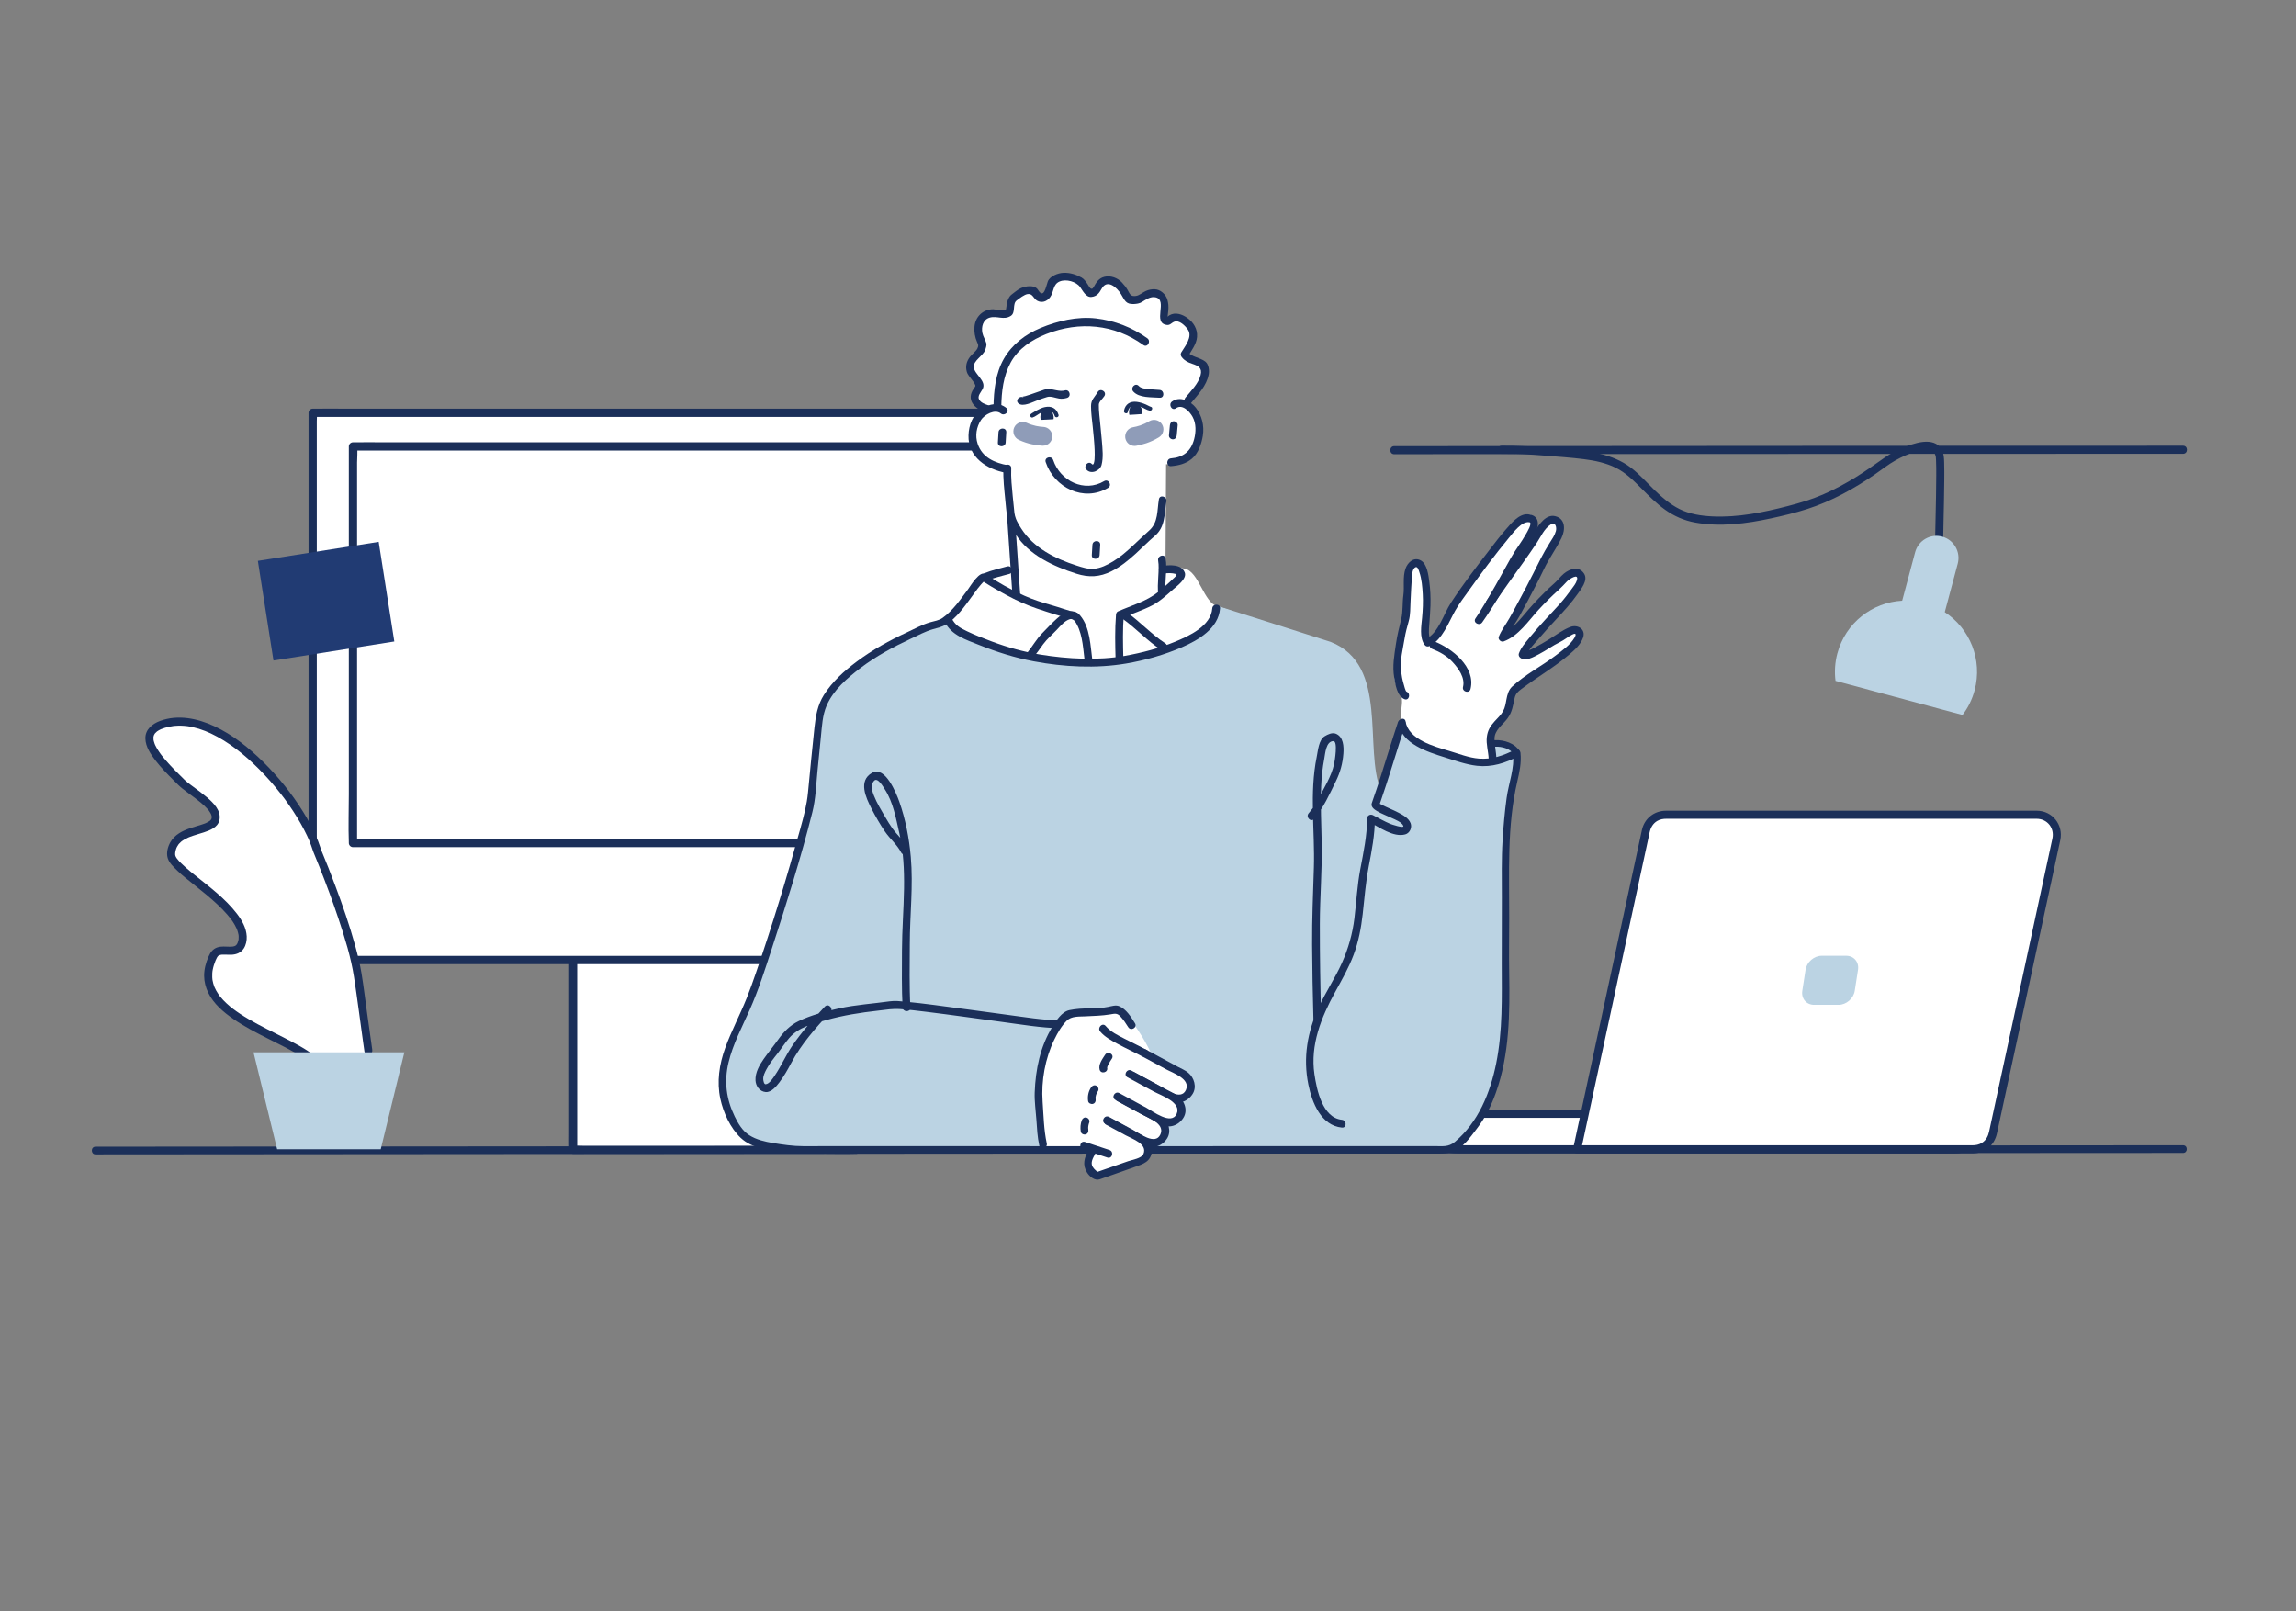 <svg width="580" height="407" viewBox="0 0 580 407" fill="none" xmlns="http://www.w3.org/2000/svg">
<rect x="0" y="0" width="580" height="407" fill="#808080" stroke="none"/>
<g clip-path="url(#clip0_4_418)">
<path d="M144.794 181.874H216.306V290.434H144.794V181.874Z" fill="white"/>
<path d="M144.793 182.893H213.414C214.327 182.893 215.27 182.96 216.181 182.893C216.222 182.89 216.264 182.893 216.305 182.893L215.288 181.874V286.027C215.288 287.43 215.229 288.847 215.288 290.249C215.291 290.311 215.288 290.373 215.288 290.434L216.305 289.415H147.685C146.771 289.415 145.829 289.348 144.917 289.415C144.877 289.418 144.835 289.415 144.793 289.415L145.81 290.434V186.281C145.81 184.874 145.835 183.465 145.81 182.059C145.809 181.997 145.81 181.936 145.81 181.874C145.81 180.562 143.777 180.56 143.777 181.874V286.027C143.777 287.434 143.752 288.843 143.777 290.249C143.778 290.311 143.777 290.372 143.777 290.434C143.777 290.985 144.242 291.453 144.793 291.453H207.52C210.403 291.453 213.3 291.539 216.181 291.453C216.223 291.452 216.264 291.453 216.305 291.453C216.855 291.453 217.322 290.986 217.322 290.434V186.281C217.322 184.874 217.347 183.465 217.322 182.059C217.321 181.997 217.322 181.936 217.322 181.874C217.322 181.323 216.856 180.855 216.305 180.855H153.578C150.696 180.855 147.799 180.769 144.917 180.855C144.876 180.856 144.835 180.855 144.793 180.855C143.485 180.855 143.483 182.893 144.793 182.893Z" fill="#1B2F59"/>
<path d="M291.451 242.495H78.982V104.272H291.451V242.495Z" fill="white"/>
<path d="M291.451 241.45H87.606C84.877 241.45 82.067 241.257 79.343 241.45C79.224 241.458 79.101 241.45 78.981 241.45L80.024 242.495V106.368C80.024 105.765 80.104 105.099 80.024 104.5C80.014 104.427 80.024 104.346 80.024 104.272L78.981 105.317H282.826C285.555 105.317 288.364 105.51 291.089 105.317C291.208 105.308 291.331 105.317 291.45 105.317L290.408 104.272V225.555C290.408 231.115 290.221 236.71 290.408 242.267C290.411 242.343 290.408 242.419 290.408 242.495C290.408 243.84 292.493 243.842 292.493 242.495V121.212C292.493 115.653 292.68 110.057 292.493 104.5C292.49 104.424 292.493 104.348 292.493 104.272C292.493 103.707 292.015 103.227 291.451 103.227H87.607C84.854 103.227 82.095 103.175 79.343 103.227C79.223 103.23 79.102 103.227 78.982 103.227C78.418 103.227 77.939 103.706 77.939 104.272V225.555C77.939 231.115 77.753 236.71 77.939 242.267C77.942 242.343 77.939 242.419 77.939 242.495C77.939 243.06 78.417 243.54 78.982 243.54H282.826C285.578 243.54 288.337 243.592 291.089 243.54C291.21 243.537 291.33 243.54 291.451 243.54C292.792 243.54 292.795 241.45 291.451 241.45Z" fill="#1B2F59"/>
<path d="M281.45 212.94H89.159V112.765H281.45V212.94Z" fill="white"/>
<path d="M281.45 211.895H96.964C94.491 211.895 91.955 211.733 89.486 211.895C89.378 211.902 89.267 211.895 89.159 211.895L90.201 212.94V116.861C90.201 115.6 90.378 114.192 90.201 112.94C90.193 112.884 90.201 112.821 90.201 112.765L89.159 113.81H273.645C276.118 113.81 278.654 113.972 281.123 113.81C281.231 113.803 281.342 113.81 281.45 113.81L280.408 112.765V200.607C280.408 204.649 280.254 208.725 280.408 212.765C280.41 212.823 280.408 212.882 280.408 212.94C280.408 214.285 282.493 214.287 282.493 212.94V125.098C282.493 121.056 282.647 116.98 282.493 112.94C282.491 112.882 282.493 112.823 282.493 112.765C282.493 112.2 282.015 111.72 281.451 111.72H96.965C94.474 111.72 91.977 111.672 89.487 111.72C89.378 111.722 89.269 111.72 89.159 111.72C88.596 111.72 88.117 112.199 88.117 112.765V200.607C88.117 204.649 87.963 208.725 88.117 212.765C88.119 212.823 88.117 212.882 88.117 212.94C88.117 213.505 88.595 213.985 89.159 213.985H273.645C276.136 213.985 278.632 214.033 281.123 213.985C281.232 213.983 281.341 213.985 281.45 213.985C282.792 213.985 282.794 211.895 281.45 211.895ZM551.468 289.286C482.678 289.32 413.888 289.362 345.098 289.408C276.704 289.454 208.31 289.505 139.916 289.558C101.322 289.588 62.728 289.618 24.134 289.648C22.89 289.649 22.888 291.588 24.134 291.587C92.892 291.533 161.649 291.479 230.406 291.429C298.81 291.378 367.213 291.33 435.616 291.289C474.233 291.265 512.85 291.244 551.468 291.225C552.713 291.224 552.715 289.285 551.468 289.286L551.468 289.286ZM551.468 112.587C525.473 112.588 499.477 112.596 473.482 112.609C447.637 112.622 421.791 112.64 395.946 112.659C381.361 112.67 366.777 112.681 352.193 112.693C350.884 112.694 350.882 114.732 352.193 114.731C378.176 114.711 404.159 114.69 430.141 114.673C455.99 114.656 481.84 114.641 507.688 114.633C522.282 114.628 536.875 114.626 551.468 114.625C552.776 114.625 552.778 112.587 551.468 112.587Z" fill="#1B2F59"/>
<path d="M65.141 141.671L95.663 136.866L99.606 162.032L69.084 166.837L65.141 141.671Z" fill="#213B73"/>
<path d="M319.308 291.168H357.552C359.315 291.168 361.088 291.223 362.85 291.168C362.875 291.167 362.9 291.168 362.924 291.168C364.233 291.168 364.235 289.13 362.924 289.13H324.68C322.917 289.13 321.144 289.075 319.382 289.13C319.358 289.13 319.333 289.13 319.308 289.13C318 289.13 317.998 291.168 319.308 291.168ZM379.318 114.626C382.958 114.578 386.593 114.795 390.22 115.086C393.517 115.351 396.832 115.573 400.114 115.984C402.843 116.325 405.621 116.906 408.105 118.126C410.69 119.395 412.647 121.373 414.657 123.39C416.544 125.284 418.438 127.182 420.617 128.745C422.872 130.362 425.431 131.482 428.163 131.979C434.533 133.138 441.114 132.286 447.385 130.935C450.457 130.274 453.544 129.529 456.538 128.569C459.587 127.592 462.541 126.311 465.378 124.829C468.195 123.359 470.901 121.685 473.525 119.894C475.278 118.697 476.935 117.346 478.79 116.308C480.426 115.393 482.019 114.66 483.803 114.131C484.722 113.858 485.522 113.679 486.365 113.651C486.563 113.644 486.761 113.645 486.959 113.657C487.054 113.663 487.149 113.67 487.244 113.681C487.012 113.654 487.31 113.694 487.339 113.701C487.511 113.739 487.682 113.784 487.851 113.837C487.89 113.849 488.138 113.967 487.924 113.863C488.012 113.906 488.096 113.955 488.182 114.002C488.242 114.035 488.3 114.076 488.356 114.116C488.163 113.978 488.378 114.137 488.406 114.167C488.465 114.227 488.525 114.286 488.582 114.348C488.765 114.55 488.483 114.181 488.631 114.415C488.679 114.491 488.724 114.568 488.769 114.645C488.78 114.664 488.901 114.937 488.822 114.743C488.902 114.942 488.949 115.148 488.999 115.356C489.025 115.462 489.013 115.691 488.996 115.301C489 115.379 489.014 115.458 489.022 115.536C489.042 115.755 489.055 115.974 489.066 116.194C489.131 117.509 489.126 118.829 489.122 120.147C489.111 123.813 489.024 127.48 488.944 131.146C488.91 132.7 488.873 134.254 488.848 135.807C488.834 136.639 488.783 137.488 488.84 138.32C488.891 139.065 489.584 139.903 490.398 139.355C491.479 138.627 490.462 136.86 489.372 137.595L489.37 137.596L489.883 137.457H489.88L490.393 137.596L490.391 137.595L490.756 137.961C490.809 138.038 490.871 138.555 490.872 138.298C490.873 138.163 490.864 138.027 490.862 137.891C490.858 137.45 490.863 137.009 490.869 136.568C490.888 135.116 490.922 133.665 490.953 132.214C491.034 128.533 491.122 124.85 491.15 121.168C491.161 119.721 491.168 118.273 491.123 116.827C491.09 115.726 491.057 114.612 490.524 113.617C488.595 110.019 483.207 112.018 480.436 113.223C478.977 113.857 477.528 114.592 476.215 115.496C473.785 117.167 471.426 118.916 468.913 120.467C466.21 122.136 463.408 123.651 460.493 124.916C457.611 126.168 454.618 127.055 451.581 127.84C445.4 129.44 439.004 130.742 432.587 130.439C429.726 130.304 426.822 129.863 424.238 128.566C421.914 127.399 419.939 125.715 418.079 123.918C416.068 121.974 414.202 119.816 411.97 118.12C409.677 116.378 406.969 115.279 404.178 114.634C401.239 113.955 398.221 113.736 395.224 113.476C391.669 113.168 388.114 112.839 384.549 112.678C382.806 112.597 381.062 112.567 379.317 112.587C378.01 112.604 378.007 114.643 379.318 114.626Z" fill="#1B2F59"/>
<path d="M491.275 154.62L494.547 142.378C495.343 139.4 493.58 136.338 490.609 135.54C487.638 134.742 484.584 136.51 483.788 139.488L480.515 151.73C472.969 152.136 466.206 157.325 464.143 165.039C463.537 167.299 463.379 169.656 463.676 171.978L495.759 180.595C497.174 178.733 498.212 176.612 498.815 174.351C500.877 166.638 497.608 158.754 491.275 154.621V154.62Z" fill="#BBD3E3"/>
<path d="M493.887 290.311H367.847C362.907 290.311 358.897 286.291 358.897 281.34H502.176V282.002C502.176 286.588 498.462 290.311 493.887 290.311Z" fill="white"/>
<path d="M493.887 289.292H369.887C369.28 289.292 368.673 289.293 368.065 289.292C365.739 289.288 363.571 288.426 361.981 286.695C360.649 285.245 359.914 283.307 359.914 281.341L358.898 282.36H496.36C498.208 282.36 500.086 282.459 501.932 282.36C502.013 282.356 502.095 282.36 502.176 282.36L501.159 281.341C501.159 283.299 500.774 285.141 499.474 286.675C498.068 288.333 496.054 289.266 493.887 289.292C492.58 289.308 492.576 291.346 493.887 291.33C496.559 291.298 499.163 290.165 500.911 288.116C502.574 286.167 503.192 283.863 503.192 281.341C503.192 280.79 502.727 280.322 502.176 280.322H364.713C362.857 280.322 360.997 280.287 359.141 280.322C359.06 280.323 358.979 280.322 358.897 280.322C358.347 280.322 357.88 280.788 357.88 281.341C357.88 285.828 361.007 289.9 365.351 291.014C366.392 291.281 367.444 291.33 368.507 291.33H488.154C489.986 291.33 491.823 291.367 493.655 291.33C493.732 291.329 493.81 291.33 493.887 291.33C495.196 291.33 495.198 289.292 493.887 289.292Z" fill="#1B2F59"/>
<path d="M398.393 290.311H498.552C500.884 290.311 502.9 288.681 503.393 286.396L519.496 211.816C520.164 208.723 517.812 205.801 514.655 205.801H420.636C419.504 205.801 418.407 206.189 417.526 206.902C416.645 207.614 416.034 208.607 415.795 209.716L398.393 290.311Z" fill="white"/>
<path d="M398.393 291.33H495.16C496.246 291.33 497.331 291.335 498.417 291.33C501.456 291.318 503.816 289.253 504.448 286.323L505.439 281.733L507.341 272.927L509.841 261.345L512.617 248.487L515.385 235.671L517.82 224.392L519.612 216.091C519.892 214.796 520.177 213.503 520.451 212.207C521.265 208.353 518.473 204.797 514.516 204.781C513.372 204.777 512.229 204.781 511.085 204.781H420.886C417.904 204.781 415.414 206.698 414.772 209.643C414.485 210.958 414.204 212.275 413.919 213.59L412.186 221.617L409.822 232.569L407.098 245.183L404.282 258.227L401.639 270.468L399.445 280.632L397.944 287.583L397.414 290.04C397.137 291.319 399.097 291.865 399.374 290.582L399.934 287.99L401.44 281.014L403.634 270.854L406.268 258.653L409.059 245.725L411.759 233.219L414.109 222.335L415.85 214.274L416.722 210.234C416.979 209.044 417.557 208.003 418.636 207.367C419.362 206.939 420.149 206.82 420.97 206.82H510.985C512.151 206.82 513.317 206.816 514.483 206.82C517.197 206.828 519.028 209.175 518.458 211.813L517.524 216.14L515.681 224.677L513.231 236.023L510.478 248.776L507.723 261.536L505.269 272.901L503.419 281.47L502.475 285.841C502.228 286.982 501.71 288.014 500.691 288.66C499.938 289.138 499.116 289.292 498.247 289.292H398.394C397.085 289.292 397.083 291.33 398.394 291.33H398.393Z" fill="#1B2F59"/>
<path d="M458.27 253.815H464.452C466.395 253.815 468.232 252.222 468.534 250.274L469.358 244.963C469.661 243.015 468.318 241.421 466.375 241.421H460.193C458.25 241.421 456.413 243.015 456.111 244.963L455.286 250.274C454.984 252.222 456.326 253.815 458.27 253.815Z" fill="#BBD3E3"/>
<path d="M80.972 273.818C86.365 262.94 44.804 259.61 53.895 241.434C55.389 238.447 59.829 242.023 61.074 238.271C63.301 231.558 49.342 223.059 45.51 219.19C43.659 217.322 42.689 216.594 43.55 214.07C45.404 208.632 55.065 210.443 54.473 206.052C54.06 202.992 47.799 199.623 45.76 197.564C41.152 192.909 31.899 184.508 42.976 182.491C57.577 179.832 76.536 202.602 80.102 214.842C80.102 214.842 88.898 235.608 90.496 247.14C92.094 258.673 93.053 265.401 93.053 265.401" fill="white"/>
<path d="M81.85 274.333C82.381 273.249 82.603 272.098 82.366 270.903C82.15 269.813 81.512 268.841 80.787 268.022C78.993 265.994 76.458 264.61 74.105 263.345C71.127 261.743 68.062 260.308 65.085 258.702C63.603 257.902 62.14 257.064 60.732 256.139C60.058 255.693 59.398 255.227 58.754 254.74C58.618 254.638 58.898 254.856 58.681 254.683C58.608 254.625 58.535 254.567 58.462 254.509C58.309 254.386 58.158 254.261 58.008 254.134C57.722 253.893 57.443 253.645 57.171 253.39C56.639 252.894 56.139 252.363 55.677 251.801C55.624 251.736 55.572 251.67 55.519 251.604C55.363 251.411 55.632 251.763 55.487 251.562C55.385 251.419 55.28 251.279 55.18 251.134C54.984 250.849 54.802 250.555 54.633 250.254C54.472 249.965 54.335 249.668 54.195 249.369C54.139 249.251 54.275 249.571 54.228 249.448C54.211 249.402 54.19 249.357 54.173 249.311C54.145 249.237 54.116 249.163 54.089 249.089C53.92 248.624 53.791 248.146 53.703 247.659C53.689 247.58 53.68 247.501 53.664 247.423C53.636 247.285 53.687 247.654 53.661 247.395C53.642 247.214 53.627 247.033 53.617 246.851C53.6 246.508 53.603 246.165 53.627 245.824C53.638 245.652 53.659 245.483 53.676 245.312C53.69 245.175 53.642 245.526 53.666 245.389C53.673 245.346 53.678 245.302 53.685 245.259C53.702 245.161 53.718 245.062 53.737 244.964C53.885 244.177 54.131 243.416 54.432 242.675C54.486 242.54 54.359 242.839 54.419 242.705C54.441 242.658 54.461 242.61 54.482 242.562C54.525 242.466 54.569 242.37 54.614 242.275C54.721 242.046 54.828 241.814 54.974 241.608C54.872 241.751 55.061 241.522 55.106 241.475C55.234 241.345 55.13 241.446 55.094 241.474C55.137 241.442 55.184 241.409 55.23 241.382C55.294 241.346 55.558 241.229 55.351 241.306C55.479 241.258 55.609 241.219 55.742 241.189C55.812 241.173 56.123 241.139 55.886 241.159C56.001 241.149 56.115 241.139 56.231 241.134C56.483 241.125 56.736 241.126 56.988 241.135C57.483 241.15 57.979 241.184 58.474 241.161C59.715 241.104 60.829 240.678 61.55 239.618C62.145 238.742 62.375 237.56 62.323 236.513C62.217 234.392 61.124 232.466 59.861 230.818C56.905 226.961 52.928 224.024 49.171 221.005C48.432 220.411 47.694 219.814 46.986 219.182C46.174 218.458 45.318 217.686 44.662 216.817C44.732 216.909 44.564 216.666 44.53 216.611C44.463 216.503 44.402 216.391 44.349 216.276C44.423 216.44 44.311 216.145 44.294 216.08C44.279 216.019 44.265 215.958 44.254 215.895C44.292 216.101 44.251 215.797 44.25 215.774C44.233 215.271 44.43 214.534 44.611 214.116C44.581 214.187 44.709 213.918 44.734 213.871C44.843 213.665 44.967 213.467 45.105 213.28C45.196 213.155 45.006 213.399 45.104 213.282C45.15 213.227 45.196 213.173 45.243 213.119C45.395 212.949 45.558 212.79 45.729 212.64C45.77 212.605 46.026 212.401 45.856 212.53C45.97 212.443 46.088 212.361 46.208 212.281C46.611 212.015 47.041 211.789 47.48 211.589C47.535 211.565 47.589 211.541 47.643 211.517C47.788 211.453 47.502 211.575 47.648 211.515C47.759 211.469 47.87 211.425 47.982 211.382C48.221 211.29 48.462 211.204 48.704 211.121C49.631 210.805 50.577 210.55 51.508 210.246C53.064 209.738 55.037 208.978 55.43 207.169C55.95 204.775 53.893 202.763 52.243 201.364C51.176 200.459 50.044 199.634 48.919 198.805C47.992 198.121 47.298 197.656 46.478 196.842C44.918 195.294 43.344 193.747 41.9 192.087C41.53 191.664 41.172 191.23 40.826 190.787C40.91 190.895 40.722 190.648 40.684 190.597C40.606 190.493 40.529 190.387 40.454 190.281C40.287 190.049 40.127 189.813 39.972 189.572C39.705 189.161 39.464 188.734 39.249 188.293C39.201 188.192 39.155 188.091 39.11 187.989C39.05 187.85 39.172 188.145 39.119 188.006C39.1 187.956 39.08 187.906 39.061 187.856C38.984 187.651 38.918 187.442 38.864 187.229C38.84 187.133 38.821 187.037 38.8 186.941C38.738 186.66 38.792 187.025 38.783 186.857C38.77 186.65 38.765 186.444 38.768 186.237C38.774 185.958 38.73 186.336 38.771 186.176C38.793 186.091 38.805 186.003 38.828 185.917C38.851 185.831 38.885 185.749 38.909 185.664C38.956 185.5 38.898 185.696 38.884 185.722C38.916 185.663 38.942 185.6 38.975 185.541C39.019 185.46 39.069 185.383 39.119 185.305C39.145 185.266 39.174 185.228 39.201 185.19C39.18 185.22 39.054 185.35 39.178 185.227C39.335 185.072 39.479 184.914 39.649 184.772C39.763 184.677 39.516 184.867 39.64 184.78C39.687 184.747 39.733 184.714 39.781 184.682C39.88 184.615 39.982 184.552 40.085 184.492C40.195 184.428 40.307 184.368 40.421 184.311C40.463 184.29 40.805 184.133 40.691 184.181C41.329 183.911 42.008 183.73 42.683 183.585C43.048 183.505 43.416 183.439 43.785 183.386C43.745 183.392 43.586 183.41 43.787 183.388C43.923 183.372 44.059 183.358 44.196 183.346C45.229 183.257 46.268 183.291 47.297 183.417C47.333 183.421 47.496 183.445 47.308 183.418C47.497 183.445 47.685 183.475 47.873 183.508C48.142 183.556 48.41 183.609 48.677 183.669C49.205 183.787 49.728 183.927 50.245 184.087C50.793 184.257 51.334 184.447 51.868 184.657C52.406 184.868 52.721 185.005 53.299 185.279C55.545 186.342 57.653 187.686 59.638 189.176C61.636 190.675 63.65 192.48 65.471 194.311C67.368 196.222 69.152 198.243 70.813 200.363C72.346 202.322 73.766 204.368 75.065 206.49C75.676 207.489 76.253 208.507 76.796 209.545C77.054 210.039 77.303 210.538 77.541 211.041C77.703 211.381 77.859 211.724 78.01 212.069C78.034 212.125 78.059 212.182 78.083 212.238C78.092 212.26 78.189 212.487 78.139 212.368C78.434 213.068 78.798 214.108 79.076 214.961C79.121 215.1 79.171 215.233 79.228 215.367L79.16 215.206L79.295 215.53C79.761 216.652 80.219 217.777 80.667 218.906C82.396 223.253 84.028 227.642 85.509 232.08C87.115 236.894 88.655 241.816 89.431 246.844C90.285 252.372 90.976 257.928 91.758 263.467C91.862 264.202 91.966 264.937 92.071 265.672C92.149 266.217 92.84 266.516 93.322 266.384C93.906 266.222 94.109 265.677 94.031 265.13C93.593 262.049 93.161 258.968 92.73 255.886C92.265 252.566 91.874 249.226 91.33 245.917C90.933 243.503 90.345 241.12 89.692 238.764C88.28 233.664 86.541 228.655 84.687 223.701C83.575 220.73 82.419 217.772 81.195 214.844C81.138 214.707 81.011 214.494 80.995 214.368C80.992 214.354 80.986 214.34 80.979 214.328C81.153 214.624 81.039 214.429 81.001 214.305C80.966 214.19 80.93 214.075 80.893 213.96C80.572 212.967 80.183 211.997 79.765 211.041C78.856 208.962 77.759 206.968 76.563 205.043C73.754 200.524 70.383 196.316 66.609 192.571C62.947 188.938 58.79 185.581 54.086 183.408C49.861 181.456 44.959 180.438 40.456 182.097C38.484 182.824 36.673 184.249 36.728 186.544C36.778 188.648 38.087 190.55 39.326 192.15C40.724 193.954 42.335 195.579 43.947 197.19C44.654 197.895 45.342 198.608 46.126 199.229C47.16 200.047 48.237 200.807 49.289 201.601C50.294 202.359 51.342 203.194 52.233 204.145C52.66 204.601 52.845 204.814 53.145 205.337C53.205 205.442 53.258 205.548 53.312 205.656C53.381 205.796 53.257 205.509 53.312 205.651C53.332 205.704 53.352 205.757 53.37 205.81C53.404 205.915 53.427 206.02 53.456 206.126C53.518 206.351 53.467 206.003 53.476 206.262C53.479 206.352 53.477 206.44 53.479 206.529C53.484 206.808 53.538 206.388 53.474 206.597C53.451 206.673 53.431 206.749 53.414 206.826C53.375 207.018 53.518 206.664 53.394 206.875C53.357 206.936 53.304 207.005 53.276 207.071C53.234 207.174 53.417 206.927 53.258 207.093C53.203 207.15 53.151 207.209 53.093 207.263C53.03 207.322 52.767 207.504 53.015 207.339C52.689 207.557 52.36 207.735 52.006 207.905C51.857 207.977 52.167 207.845 51.904 207.947C51.807 207.984 51.711 208.022 51.614 208.057C51.4 208.136 51.184 208.21 50.966 208.281C49.036 208.911 46.982 209.36 45.254 210.475C44.361 211.05 43.568 211.795 43.041 212.726C42.392 213.872 41.971 215.415 42.358 216.713C42.751 218.03 43.871 218.996 44.811 219.932C45.4 220.518 46.035 221.057 46.675 221.586C48.432 223.039 50.244 224.426 51.996 225.886C53.916 227.488 55.803 229.159 57.444 231.053C58.164 231.885 58.715 232.596 59.299 233.616C59.479 233.928 59.643 234.249 59.792 234.578C59.873 234.755 59.808 234.611 59.792 234.574C59.826 234.653 59.857 234.733 59.887 234.814C60.049 235.24 60.162 235.673 60.25 236.12C60.298 236.36 60.247 235.976 60.271 236.28C60.28 236.383 60.288 236.487 60.291 236.591C60.296 236.81 60.289 237.029 60.271 237.247C60.253 237.506 60.31 237.104 60.255 237.358C60.233 237.459 60.215 237.561 60.19 237.661C60.131 237.897 60.038 238.164 59.974 238.284C59.913 238.404 59.843 238.52 59.765 238.629C59.865 238.494 59.668 238.722 59.624 238.767C59.493 238.897 59.594 238.798 59.631 238.771C59.575 238.812 59.516 238.85 59.456 238.885C59.409 238.914 59.359 238.938 59.311 238.964C59.206 239.02 59.471 238.916 59.288 238.973C59.182 239.006 59.077 239.039 58.968 239.064C58.901 239.079 58.594 239.119 58.82 239.097C58.556 239.123 58.293 239.132 58.028 239.13C57.001 239.122 55.92 238.968 54.923 239.3C53.762 239.686 53.148 240.563 52.677 241.641C52.008 243.171 51.561 244.799 51.571 246.481C51.581 247.98 51.959 249.433 52.612 250.777C53.964 253.557 56.453 255.66 58.944 257.385C61.75 259.328 64.803 260.888 67.843 262.423C70.69 263.86 73.596 265.235 76.28 266.967C76.57 267.153 76.856 267.346 77.139 267.544C77.329 267.678 77.518 267.815 77.704 267.955C77.805 268.031 77.925 268.13 77.745 267.985C78.211 268.361 78.667 268.744 79.083 269.176C79.266 269.366 79.435 269.568 79.606 269.768C79.748 269.935 79.463 269.566 79.587 269.744C79.622 269.793 79.659 269.841 79.694 269.89C79.77 269.998 79.844 270.109 79.913 270.222C80.034 270.421 80.118 270.642 80.237 270.84C80.049 270.527 80.227 270.818 80.268 270.94C80.307 271.054 80.341 271.17 80.37 271.288C80.395 271.391 80.406 271.498 80.432 271.601C80.462 271.719 80.412 271.306 80.421 271.528C80.422 271.581 80.43 271.634 80.433 271.687C80.437 271.755 80.39 272.321 80.413 272.335C80.367 272.307 80.47 272.028 80.419 272.27C80.408 272.325 80.399 272.381 80.387 272.436C80.361 272.556 80.329 272.676 80.293 272.793C80.257 272.909 80.213 273.02 80.173 273.134C80.102 273.34 80.285 272.91 80.185 273.106C80.152 273.17 80.124 273.237 80.092 273.302C79.85 273.796 79.96 274.405 80.457 274.697C80.905 274.959 81.605 274.827 81.848 274.331L81.85 274.333Z" fill="#1B2F59"/>
<path d="M96.183 290.287H70.007L64.044 265.817H102.146L96.183 290.287Z" fill="#BBD3E3"/>
</g>
<g clip-path="url(#clip1_4_418)">
<path d="M353.96 183.526C353.605 183.082 353.911 180.683 353.957 179.756C354.019 178.478 354.367 177.15 353.999 175.852C353.623 174.529 352.688 173.509 352.408 172.129C352.127 170.742 352.338 169.194 352.525 167.785C353.268 162.183 355.224 157.086 355.224 151.29C355.224 149.211 354.679 145.27 355.786 143.539C358.194 139.772 359.756 145.835 360.027 147.379C360.484 149.978 360.558 152.535 360.558 155.225C360.558 156.424 360.438 157.694 360.558 158.886C360.617 159.473 360.651 160.036 360.944 160.576C361.447 161.501 361.161 161.561 361.993 161.138C364.225 160.004 364.993 155.641 366.18 153.708C367.749 151.155 369.24 148.256 371.231 145.964C373.173 143.728 375.121 141.446 376.986 139.064C378.992 136.501 380.618 133.82 383.145 131.68C384.428 130.593 386.972 128.906 387.619 131.148C388.175 133.07 387.185 135.522 386.265 137.163C387.343 134.966 389.418 131.384 392.284 131.571C395.743 131.798 392.906 136.723 391.89 138.199C388.434 143.217 386.47 149.082 383.163 154.201C381.942 156.09 380.557 158.64 379.944 160.726C381.086 160.742 382.507 158.686 383.299 157.9C384.429 156.78 385.527 155.747 386.528 154.514C388.453 152.143 390.406 149.908 392.561 147.766C393.633 146.7 398.927 142.425 398.912 146.221C398.902 148.834 396.481 151.031 394.81 152.831C392.87 154.919 391.052 157.118 389.367 159.417C388.247 160.942 385.196 163.603 385.286 165.52C386.254 165.52 387.824 164.507 388.774 164.064C390.066 163.461 391.347 162.936 392.564 162.159C393.535 161.539 398.552 157.209 398.74 160.575C398.868 162.864 393.854 165.894 392.424 167.084C390.159 168.968 387.994 171.022 385.545 172.653C384.62 173.269 383.375 173.716 382.598 174.519C381.636 175.511 382.063 176.423 381.728 177.78C381.048 180.538 378.545 181.55 377.232 183.808C376.01 185.91 376.989 188.451 376.983 190.816C376.976 193.257 377.376 195.69 377.242 198.151C371.494 196.367 365.03 197.06 359.155 195.885C357.966 195.647 356.707 195.392 355.505 195.243C353.549 195.001 353.812 194.999 353.824 193.107C353.841 190.459 353.706 187.523 353.964 184.934C354.019 184.391 354.078 183.9 354.08 183.353C354.198 183.262 353.877 183.319 353.96 183.526ZM225.829 163.655C229.956 161.693 241.765 154.654 243.383 151.948C244.729 149.695 247.675 146.316 249.005 145.723C250.16 145.208 255.445 143.938 256.547 143.653L254.974 118.416C254.567 118.53 254.147 118.605 253.715 118.63C249.749 118.857 246.307 115.059 246.026 110.146C245.863 107.286 246.808 104.68 248.408 102.955C246.789 102.266 245.776 101.254 246.52 99.153C246.818 98.443 247.475 98.059 247.435 97.368C247.018 96.006 245.944 95.028 245.189 93.686C244.394 91.653 246.344 90.155 247.618 88.696C247.937 88.331 248.216 87.275 248.196 86.93C246.327 83.919 246.747 79.391 250.468 79.177C251.801 78.754 253.571 80.038 254.864 78.924C255.481 77.849 255.025 75.797 256.338 75.028C256.995 74.644 257.652 74.26 257.97 73.895C258.451 73.529 259.029 73.314 259.632 73.28C260.234 73.245 260.833 73.392 261.352 73.701C261.73 74.372 262.466 75.369 263.142 75.33C265.152 74.868 265.033 72.796 265.631 71.376C267.541 69.187 270.625 69.703 272.733 70.968C274.146 71.926 274.642 74.669 276.293 73.881C277.288 73.478 277.508 71.386 278.841 70.963C281.846 70.097 283.695 72.763 284.867 75.467C285.583 76.119 286.916 75.696 287.592 75.657C288.906 74.888 290.856 73.391 292.606 74.329C294.715 75.594 294.177 78.05 293.957 80.141C293.996 80.832 294.692 81.138 295.031 81.119C296.961 79.276 299.069 80.54 300.521 82.189C302.708 84.835 300.479 87.389 299.244 89.539C300.358 91.207 302.367 90.745 303.799 92.049C305.986 94.695 301.808 99.092 300.159 101.132L300.064 101.136C301.626 102.727 302.689 105.106 302.844 107.814C303.133 112.868 300.152 117.149 296.187 117.378C295.643 117.408 295.098 117.361 294.568 117.237L294.415 143.494C296.245 143.559 297.396 143.298 299.189 143.619C302.913 144.285 304.013 152.334 307.673 153.196C310.272 153.808 337.458 163.805 333.377 169.693C326.02 180.306 312.729 181.156 300.944 181.499C288.131 181.872 275.421 183.732 262.622 184.127C256.72 184.309 250.887 185.14 245.004 185.461C234.76 186.019 224.548 185.606 214.309 185.499C212.994 185.486 222.079 165.438 225.829 163.655Z" fill="white"/>
<path d="M383.574 190.388C381.614 188.172 378.711 187.937 376.896 187.685C377.053 188.955 377.259 191.455 377.538 192.565C369.69 191.914 364.069 191.573 358.317 187.743C356.742 186.695 355.157 184.472 353.513 183.01C353.207 187.613 350.088 193.797 348.866 199.816C344.388 189.107 351.011 167.944 336.122 162.129C335.47 161.874 308.001 153.196 308.001 153.196C308.001 153.196 304.819 160.566 299.664 162.248C290.546 165.222 284.53 167.606 275.018 167.203C272.367 167.578 269.848 166.956 267.535 166.827C251.681 165.942 238.886 156.875 238.886 156.875C238.886 156.875 224.93 162.185 219.339 166.191C215.283 169.098 209.695 172.136 208.404 176.417C205.56 185.846 205.883 196.742 203.625 207.589C201.684 216.902 199.407 222.527 196.26 231.215C193.53 238.739 192.008 247.241 187.898 255.993C186.599 258.757 182.187 268.241 182.328 270.227C182.622 274.352 183.024 278.822 185.008 282.533C187.119 286.482 190.816 288.659 194.981 290.103C196.543 290.644 212.203 290.311 228.999 290.517C228.999 290.517 334.416 290.957 334.391 290.519C335.769 290.333 354.206 290.82 362.079 290.125C363.507 289.999 364.822 290.362 366.034 289.92C380.349 284.694 380.274 258.152 380.192 245.001C380.135 235.861 380.168 226.361 380.414 217.714C380.64 209.772 381.806 200.672 383.574 190.388Z" fill="#BBD3E3"/>
<path d="M355.303 174.702C355.03 174.59 354.681 173.119 354.578 172.766C354.266 171.704 354.058 170.599 353.925 169.5C353.606 166.852 354.395 163.932 354.811 161.322C355.053 159.796 355.456 158.349 355.87 156.865C356.318 155.263 356.234 153.556 356.326 151.911C356.443 149.794 356.511 147.637 356.681 145.524C356.736 144.84 356.848 143.76 357.469 143.334C358.115 142.89 358.413 144.109 358.547 144.503C359.149 146.281 359.301 148.239 359.408 150.102C359.519 152.055 359.422 154.056 359.243 156C359.046 158.149 358.538 160.895 359.817 162.815C360.126 163.278 360.665 163.428 361.163 163.168C364.453 161.45 365.88 157.296 367.589 154.272C368.617 152.454 369.901 150.761 371.115 149.068C374.317 144.604 377.604 140.17 381.103 135.934C382.309 134.475 384.426 131.579 386.358 131.916C387.193 132.062 385.714 134.489 385.547 134.79C384.368 136.916 382.841 138.826 381.652 140.949C379.032 145.624 376.514 150.324 373.622 154.856C373.335 155.312 373.037 155.76 372.729 156.202C371.995 157.243 373.701 158.227 374.428 157.197C377.353 153.05 379.983 148.512 382.347 144.022C383.055 142.676 383.675 141.325 384.498 140.036C385.675 138.195 386.986 136.445 387.933 134.466C388.976 132.288 388.69 130.053 385.893 129.899C383.66 129.776 381.668 132.279 380.315 133.827C378.866 135.484 377.533 137.249 376.189 138.992C372.867 143.303 369.527 147.649 366.55 152.211C364.607 155.188 363.513 159.718 360.17 161.465L361.516 161.818C360.748 160.667 360.967 159.024 361.056 157.712C361.165 156.112 361.316 154.535 361.358 152.93C361.413 150.869 361.329 148.885 361.052 146.838C360.837 145.252 360.517 142.489 358.944 141.582C357.175 140.563 355.574 142.075 355.03 143.689C354.308 145.829 354.814 148.216 354.505 150.419C354.23 152.383 354.436 154.405 353.974 156.34C353.47 158.448 352.947 160.473 352.637 162.629C352.215 165.558 351.699 168.209 352.194 171.135C352.487 172.865 352.918 175.844 354.78 176.603C355.956 177.083 356.462 175.174 355.303 174.702Z" fill="#1B2F59"/>
<path d="M377.229 152.725C379.715 149.121 382.301 145.585 384.827 142.009C385.959 140.407 387.094 138.805 388.18 137.171C389.245 135.567 390.045 133.573 391.714 132.493C392.975 131.677 393.276 133.263 393.034 134.152C392.74 135.23 392.049 136.219 391.456 137.15C389.896 139.597 388.62 142.232 387.327 144.83C386.083 147.33 384.756 149.79 383.437 152.251C382.732 153.566 382.022 154.878 381.284 156.175C380.397 157.732 379.3 159.142 378.617 160.807C378.337 161.491 379.167 162.259 379.827 162.021C383.599 160.656 386.074 156.823 388.687 153.993C390.3 152.246 391.99 150.552 393.765 148.97C394.503 148.311 395.151 147.587 395.834 146.871C396.372 146.306 398.926 144.6 398.339 146.585C398.098 147.402 397.467 148.159 396.971 148.835C396.051 150.088 395.119 151.305 394.087 152.47C392.937 153.769 391.724 155.015 390.549 156.292C389.085 157.883 387.648 159.5 386.278 161.173C385.312 162.354 384.194 163.619 383.681 165.083C383.568 165.405 383.697 165.811 383.934 166.043C385.217 167.291 387.521 165.879 388.761 165.239C390.571 164.305 392.225 163.062 394.059 162.182C395.153 161.656 396.093 160.832 397.181 160.282C398.239 159.747 398.142 160.393 397.73 161.092C396.647 162.928 394.585 164.351 392.924 165.61C389.392 168.289 385.23 170.402 381.982 173.429C381.079 174.269 380.76 175.51 380.543 176.679C380.35 177.714 380.22 178.682 379.707 179.619C379.165 180.608 378.272 181.422 377.519 182.248C376.433 183.44 375.784 184.561 375.591 186.17C375.376 187.959 375.967 189.801 376.053 191.582C376.114 192.849 378.081 192.854 378.02 191.582C377.94 189.918 377.547 188.29 377.535 186.619C377.52 184.396 379.606 183.1 380.808 181.475C382.015 179.844 382.195 178.202 382.629 176.278C382.866 175.223 383.466 174.687 384.271 174.08C388.268 171.064 392.613 168.553 396.441 165.303C397.803 164.147 399.313 162.786 399.908 161.046C400.631 158.933 398.547 157.676 396.722 158.347C394.802 159.052 392.954 160.484 391.195 161.557C390.068 162.244 388.934 162.918 387.768 163.536C387.215 163.829 386.649 164.102 386.064 164.324C385.841 164.409 385.612 164.472 385.381 164.53C385.065 164.609 385.071 164.4 385.325 164.648L385.578 165.608C386.153 163.966 387.74 162.459 388.841 161.166C390.259 159.503 391.739 157.891 393.232 156.295C395.071 154.328 396.89 152.358 398.44 150.148C399.339 148.866 401.238 146.611 400.176 144.927C398.887 142.882 396.552 143.648 395.026 144.919C394.127 145.667 393.457 146.65 392.566 147.407C391.684 148.156 390.858 148.975 390.033 149.786C388.225 151.561 386.541 153.42 384.923 155.368C383.49 157.093 381.45 159.342 379.304 160.118L380.514 161.331C381.346 159.301 382.84 157.452 383.903 155.527C384.583 154.295 385.241 153.05 385.904 151.808C387.343 149.112 388.757 146.407 390.074 143.649C391.358 140.96 393.162 138.552 394.456 135.875C395.442 133.835 395.512 131.008 392.824 130.372C390.513 129.825 388.706 132.581 387.68 134.208C386.613 135.9 385.545 137.567 384.397 139.209C381.467 143.399 378.434 147.518 375.531 151.728C374.807 152.779 376.513 153.764 377.229 152.725ZM361.785 163.9C363.741 164.664 365.503 165.666 366.939 167.222C368.441 168.85 370.148 171.193 369.578 173.51C369.275 174.745 371.171 175.269 371.475 174.034C372.838 168.491 366.776 163.744 362.308 161.997C361.125 161.535 360.617 163.443 361.785 163.9ZM268.995 98.611C267.615 99.005 266.175 98.265 264.766 98.262C264.09 98.261 263.394 98.568 262.767 98.787C261.919 99.082 261.074 99.384 260.224 99.672C259.823 99.807 259.419 99.934 259.014 100.056C258.333 100.261 258.096 100.022 258.671 100.509C257.709 99.693 256.31 101.082 257.28 101.904C258.43 102.878 260.898 101.528 262.064 101.121C262.88 100.835 263.691 100.517 264.524 100.282C265.45 100.02 266.59 100.519 267.511 100.669C268.21 100.782 268.846 100.705 269.518 100.513C270.736 100.166 270.218 98.263 268.995 98.611ZM277.3 99.013C276.462 100.433 275.608 100.94 275.609 102.616C275.611 104.331 275.86 106.057 276.037 107.759C276.238 109.697 276.434 111.636 276.518 113.584C276.556 114.397 276.55 115.212 276.5 116.024C276.467 116.523 276.287 117.734 275.828 117.212C274.987 116.256 273.602 117.657 274.437 118.607C275.605 119.934 277.869 118.938 278.264 117.453C278.769 115.557 278.501 113.382 278.354 111.459C278.182 109.206 277.903 106.963 277.701 104.713C277.627 103.886 277.563 103.054 277.58 102.223C277.597 101.425 278.588 100.705 278.999 100.01C279.646 98.912 277.945 97.92 277.3 99.013Z" fill="#1B2F59"/>
<path d="M252.941 102.767C252.993 98.918 253.448 95.029 255.297 91.595C257.197 88.069 260.694 85.794 264.328 84.366C272.679 81.084 281.495 81.867 288.834 87.149C289.866 87.892 290.847 86.18 289.826 85.445C285.97 82.67 281.572 80.972 276.858 80.428C272.118 79.881 267.181 81.048 262.819 82.863C259.013 84.446 255.673 86.99 253.599 90.6C251.505 94.244 251.03 98.641 250.974 102.767C250.957 104.04 252.923 104.038 252.941 102.767ZM286.284 98.895C287.796 100.562 290.896 100.302 292.933 100.464C294.198 100.566 294.188 98.592 292.933 98.492C292.038 98.42 291.141 98.386 290.247 98.295C289.455 98.214 288.246 98.131 287.674 97.5C286.819 96.558 285.433 97.957 286.284 98.895ZM267.399 104.773C266.891 103.11 265.631 102.487 263.971 102.822C263.221 102.973 262.497 103.334 261.828 103.694C261.523 103.862 261.224 104.041 260.932 104.231C260.86 104.277 260.438 104.515 260.604 104.463C259.982 104.66 260.248 105.643 260.874 105.444C261.576 105.221 262.238 104.61 262.905 104.282C264.233 103.629 265.884 103.289 266.42 105.044C266.611 105.67 267.59 105.403 267.399 104.773Z" fill="#1B2F59"/>
<path d="M264.299 103.284C263.378 103.368 262.717 104.396 262.824 105.579C262.932 106.763 263.766 107.654 264.688 107.57C265.61 107.486 266.27 106.458 266.163 105.275C266.056 104.091 265.221 103.2 264.299 103.284Z" fill="#1B2F59"/>
<path d="M267.6 105.77C266.126 105.938 263.474 106.033 261.537 106.117C262.571 109.188 265.498 108.16 267.888 107.331C267.626 106.78 267.32 106.304 267.6 105.77Z" fill="white"/>
<path d="M254.206 103.042C252.273 101.487 249.926 102.013 247.962 103.269C245.72 104.702 244.741 107.378 244.657 109.939C244.475 115.467 249.299 118.57 254.117 119.427C255.357 119.648 255.887 117.747 254.64 117.525C251.292 116.929 248.145 115.582 246.975 112.124C246.276 110.056 246.659 107.867 247.829 106.062C248.708 104.705 251.342 103.251 252.815 104.437C253.794 105.225 255.195 103.839 254.206 103.042ZM278.924 121.523C273.932 124.502 267.818 121.486 266.051 116.196C265.65 114.997 263.75 115.511 264.154 116.721C266.317 123.194 273.793 126.88 279.916 123.227C281.005 122.577 280.016 120.871 278.924 121.523Z" fill="#1B2F59"/>
<path d="M253.483 118.302C253.36 120.957 253.702 123.667 253.95 126.305C254.087 127.762 254.212 129.227 254.449 130.671C254.706 132.231 255.742 133.659 256.571 134.958C259.942 140.233 266.14 143.066 271.915 144.912C275.045 145.913 277.815 145.779 280.771 144.301C283.096 143.138 285.024 141.552 286.936 139.815C288.544 138.354 290.059 136.774 291.719 135.372C294.406 133.101 294.116 129.791 294.654 126.634C294.866 125.39 292.97 124.857 292.757 126.109C292.28 128.914 292.632 131.913 290.328 133.977C288.91 135.246 287.544 136.571 286.148 137.865C284.583 139.317 283.029 140.699 281.196 141.799C279.654 142.725 278.066 143.534 276.247 143.679C274.818 143.794 273.325 143.294 271.982 142.864C266.592 141.141 261.108 138.405 257.992 133.526C257.179 132.255 256.426 131.014 256.249 129.483C256.091 128.103 255.951 126.721 255.827 125.337C255.615 123.016 255.341 120.635 255.45 118.301C255.509 117.03 253.542 117.036 253.483 118.302ZM254.044 111.773L254.199 109.192C254.275 107.921 252.308 107.928 252.232 109.192L252.078 111.773C252.002 113.045 253.969 113.037 254.044 111.773Z" fill="#1B2F59"/>
<path d="M277.777 140.205L277.932 137.624C278.008 136.352 276.041 136.36 275.965 137.624L275.81 140.205C275.734 141.476 277.701 141.469 277.777 140.205ZM254.404 130.471L255.761 150.4C255.847 151.662 257.814 151.671 257.728 150.4L256.371 130.471C256.285 129.209 254.317 129.201 254.404 130.471ZM292.561 141.572C292.983 143.968 292.213 147.384 292.606 150.122C292.786 151.377 294.681 150.841 294.502 149.598C294.115 146.892 294.948 143.827 294.458 141.048C294.237 139.797 292.342 140.329 292.561 141.572ZM260.998 166.129C261.883 165.041 262.669 163.881 263.498 162.751C264.502 161.381 265.796 160.303 266.96 159.078C267.899 158.089 268.917 156.808 270.263 156.393C271.159 156.116 271.737 157.167 272.075 157.808C273.56 160.617 273.647 164.358 274.07 167.466C274.241 168.721 276.136 168.185 275.967 166.941C275.459 163.213 275.393 158.449 272.859 155.463C271.102 153.392 268.616 154.778 267.014 156.22C265.702 157.402 264.456 158.736 263.221 160C261.836 161.42 260.855 163.2 259.608 164.734C258.814 165.711 260.196 167.115 260.998 166.129Z" fill="#1B2F59"/>
<path d="M306.235 153.675C305.902 158.112 300.395 160.629 296.868 162.084C292.802 163.762 288.47 164.894 284.145 165.664C277.41 166.863 269.706 166.461 262.812 165.339C258.631 164.658 254.549 163.53 250.584 162.045C248.446 161.244 246.321 160.428 244.263 159.436C242.52 158.596 241.292 157.942 240.385 156.131C239.816 154.994 238.12 155.993 238.687 157.127C240.352 160.452 244.034 161.591 247.291 162.891C251.797 164.689 256.371 166.139 261.141 167.039C268.696 168.466 276.885 168.892 284.492 167.596C289.309 166.775 294.087 165.424 298.575 163.486C302.725 161.693 307.822 158.712 308.201 153.675C308.297 152.405 306.33 152.415 306.235 153.675ZM249.266 146.674C251.102 145.914 253.054 145.505 254.961 144.975C256.181 144.635 255.662 142.732 254.438 143.072C252.531 143.603 250.579 144.012 248.743 144.771C247.588 145.25 248.094 147.159 249.266 146.674Z" fill="#1B2F59"/>
<path d="M293.97 144.882C295.007 144.72 296.035 144.7 297.051 144.982C297.631 145.144 296.497 146.045 296.34 146.2C295.155 147.372 293.869 148.449 292.58 149.503C289.604 151.934 285.861 152.909 282.406 154.442C282.081 154.586 281.945 154.971 281.919 155.293C281.613 159.084 281.709 162.715 281.811 166.508C281.845 167.778 283.812 167.781 283.778 166.508C283.676 162.715 283.58 159.084 283.885 155.293L283.398 156.145C285.933 155.021 288.587 154.191 291.055 152.913C293.007 151.902 294.696 150.334 296.333 148.888C297.264 148.066 299.867 146.214 299.294 144.641C298.481 142.412 295.316 142.688 293.447 142.979C292.197 143.175 292.73 145.075 293.97 144.882Z" fill="#1B2F59"/>
<path d="M283.52 156.25C286.963 158.681 289.846 161.905 293.384 164.205C294.452 164.899 295.436 163.19 294.376 162.501C290.842 160.204 287.955 156.977 284.512 154.546C283.472 153.812 282.491 155.524 283.52 156.25ZM284.912 104.037C285.238 102.249 286.726 102.333 288.161 102.767C288.911 102.994 289.666 103.592 290.423 103.73C291.063 103.846 291.337 102.865 290.693 102.748C290.486 102.711 289.832 102.329 289.499 102.187C288.756 101.869 287.994 101.616 287.192 101.507C285.526 101.28 284.242 102.072 283.934 103.766C283.817 104.408 284.795 104.682 284.912 104.037Z" fill="#1B2F59"/>
<path d="M286.933 106.29C287.858 106.268 288.585 105.286 288.557 104.098C288.529 102.91 287.756 101.965 286.83 101.987C285.905 102.009 285.178 102.991 285.206 104.179C285.234 105.367 286.007 106.312 286.933 106.29Z" fill="#1B2F59"/>
<path d="M283.834 104.836C285.318 104.834 287.964 104.625 289.897 104.487C289.22 107.656 286.195 106.97 283.726 106.421C283.924 105.843 284.174 105.335 283.834 104.836Z" fill="white"/>
<path d="M297.061 103.127C298.666 101.95 300.519 103.945 301.253 105.278C302.199 106.994 302.137 109.148 301.643 110.979C300.821 114.023 298.896 115.526 295.813 115.776C294.558 115.878 294.548 117.851 295.813 117.749C297.756 117.591 299.515 117.151 301.048 115.897C302.718 114.531 303.529 112.089 303.855 110.04C304.249 107.56 303.621 104.955 302.079 102.983C300.719 101.245 298.033 99.983 296.068 101.423C295.056 102.166 296.035 103.878 297.061 103.127Z" fill="#1B2F59"/>
<path d="M297.262 109.981L297.502 107.395C297.552 106.859 297.017 106.409 296.519 106.409C295.945 106.409 295.585 106.86 295.536 107.395L295.295 109.981C295.245 110.518 295.78 110.968 296.278 110.968C296.852 110.968 297.212 110.517 297.262 109.981ZM300.855 101.829C302.622 99.669 304.827 97.414 305.334 94.559C305.507 93.583 305.349 92.025 304.495 91.351C303.116 90.262 301.029 90.22 299.94 88.841L300.094 90.036C300.991 88.522 302.238 86.932 302.387 85.11C302.55 83.12 301.514 81.428 299.918 80.291C298.661 79.395 296.897 78.759 295.435 79.627C294.737 80.042 294.936 80.18 294.988 79.719C295.036 79.285 295.087 78.853 295.128 78.42C295.216 77.489 295.155 76.568 294.891 75.671C294.498 74.337 293.136 73.111 291.719 73.062C290.918 73.034 290.175 73.172 289.44 73.501C288.666 73.847 287.829 74.618 287.005 74.741C285.638 74.946 285.491 74.388 284.882 73.299C284.478 72.577 283.958 71.921 283.39 71.324C282.308 70.186 280.598 69.543 279.045 69.904C277.555 70.249 276.966 71.284 276.251 72.541C275.669 73.564 275.133 72.383 274.766 71.826C274.364 71.214 273.884 70.485 273.23 70.116C271.82 69.319 270.313 68.857 268.685 68.902C267.331 68.94 265.207 69.723 264.683 71.114C264.222 72.337 263.717 75.695 262.202 73.203C261.371 71.837 259.01 72.27 257.856 72.794C257.072 73.15 256.242 73.88 255.549 74.394C255.038 74.774 254.79 75.302 254.561 75.879C254.295 76.552 254.299 77.349 254.148 78.054C253.992 78.786 251.448 78.109 250.88 78.111C248.315 78.123 246.372 79.996 246.166 82.529C246.056 83.845 246.278 85.168 246.81 86.376C247.117 87.07 247.257 87.231 246.924 87.965C246.576 88.729 245.585 89.422 245.063 90.093C244.161 91.25 243.819 92.528 244.24 93.949C244.461 94.694 245.14 95.398 245.59 96.018C245.784 96.286 246.546 97.23 246.366 97.593C246.183 97.963 245.871 98.287 245.67 98.656C244.131 101.479 246.735 103.441 249.061 104.25C250.262 104.668 250.774 102.762 249.583 102.348C248.76 102.061 247.854 101.758 247.366 100.982C246.783 100.057 247.86 99.003 248.233 98.249C249.248 96.195 246.187 94.615 245.988 92.784C245.801 91.071 248.339 89.928 248.862 88.415C249.038 87.906 249.295 87.219 249.144 86.669C248.904 85.794 248.362 85.048 248.17 84.123C247.846 82.566 248.319 80.75 249.956 80.245C251.825 79.668 253.594 80.948 255.361 79.777C256.638 78.929 255.676 76.741 256.835 75.881C257.556 75.346 258.745 74.384 259.632 74.267C260.869 74.105 261.069 75.411 261.965 75.927C263.144 76.606 264.456 76.174 265.259 75.092C266.294 73.696 265.905 71.821 267.71 71.088C269.339 70.427 271.826 71.105 272.857 72.513C273.509 73.403 274.316 75.138 275.689 75.008C277.048 74.879 277.666 74.064 278.289 72.928C279.701 70.354 282.175 72.645 283.183 74.295C284.137 75.857 284.375 76.906 286.461 76.791C287.158 76.752 287.83 76.665 288.43 76.304C289.48 75.671 290.61 74.819 291.904 75.095C295.13 75.783 290.99 81.632 294.793 82.078C295.602 82.173 295.9 81.543 296.647 81.258C297.92 80.772 299.388 82.297 300.031 83.183C301.388 85.05 299.326 87.472 298.395 89.041C298.149 89.455 298.272 89.886 298.549 90.237C299.24 91.112 300.1 91.538 301.141 91.882C302.724 92.405 303.748 92.933 303.282 94.745C302.722 96.92 300.843 98.748 299.464 100.435C298.667 101.41 300.05 102.814 300.855 101.829Z" fill="#1B2F59"/>
<path opacity="0.5" d="M263.459 112.584C263.408 112.584 263.357 112.583 263.305 112.579C261.921 112.49 259.798 112.239 257.343 111.101C256.78 110.832 256.345 110.352 256.133 109.764C255.921 109.175 255.948 108.527 256.21 107.959C256.472 107.391 256.946 106.95 257.53 106.731C258.114 106.512 258.761 106.533 259.33 106.789C261.048 107.585 262.519 107.768 263.609 107.838C264.222 107.878 264.796 108.155 265.21 108.612C265.623 109.068 265.843 109.668 265.824 110.284C265.804 110.9 265.547 111.485 265.105 111.914C264.664 112.343 264.074 112.583 263.459 112.584ZM286.601 112.639C286.01 112.638 285.441 112.416 285.005 112.015C284.569 111.614 284.298 111.065 284.246 110.474C284.194 109.884 284.363 109.295 284.722 108.823C285.08 108.352 285.601 108.032 286.183 107.926C287.257 107.731 288.698 107.381 290.314 106.393C290.85 106.073 291.49 105.977 292.096 106.128C292.702 106.278 293.224 106.663 293.549 107.197C293.874 107.731 293.975 108.373 293.831 108.982C293.687 109.591 293.309 110.118 292.78 110.449C290.469 111.862 288.389 112.354 287.025 112.601C286.885 112.627 286.743 112.639 286.601 112.639Z" fill="#213B73"/>
<path d="M229.973 254.456C229.685 249.107 229.808 243.719 229.824 238.363C229.845 231.039 230.721 223.755 230.078 216.428C229.668 211.766 228.738 206.896 227.168 202.481C226.429 200.404 223.601 193.323 220.282 195.22C216.734 197.249 218.74 201.477 220.138 204.218C221.148 206.2 222.304 208.214 223.555 210.051C224.815 211.902 226.604 213.319 227.642 215.327C228.226 216.457 229.923 215.459 229.34 214.332C228.599 212.897 227.52 211.725 226.455 210.527C225.017 208.908 224.001 207.013 222.908 205.153C221.856 203.363 220.784 201.451 220.259 199.428C220.062 198.667 220.286 197.805 220.8 197.229C221.708 196.214 223.171 198.841 223.528 199.397C225.664 202.73 226.301 206.632 227.172 210.416C228.229 215.009 228.437 219.748 228.371 224.446C228.297 229.692 227.862 234.912 227.852 240.16C227.844 244.918 227.75 249.704 228.006 254.457C228.074 255.721 230.041 255.728 229.973 254.456Z" fill="#1B2F59"/>
<path d="M267.848 257.762C263.301 257.668 258.726 256.896 254.226 256.301C248.119 255.493 242.02 254.62 235.909 253.84C233.529 253.536 231.147 253.243 228.757 253.023C227.44 252.901 226.075 252.738 224.758 252.926C220.506 253.531 216.204 253.784 212 254.703C208.587 255.449 204.864 256.41 201.711 257.942C199.591 258.973 197.946 260.662 196.596 262.565C195.411 264.236 194.102 265.813 192.925 267.492C191.83 269.055 190.754 270.933 190.851 272.908C190.923 274.37 191.927 275.709 193.411 275.848C194.833 275.98 196.114 274.408 196.865 273.424C198.025 271.903 198.958 270.228 199.855 268.542C202.43 263.701 206.043 259.633 209.765 255.651C210.631 254.725 209.243 253.327 208.374 254.256C205.428 257.409 202.535 260.633 200.104 264.209C198.495 266.576 197.378 269.232 195.77 271.603C195.305 272.289 194.363 273.814 193.411 273.875C192.967 273.903 192.817 272.886 192.803 272.609C192.762 271.764 193.202 270.901 193.577 270.176C194.324 268.733 195.364 267.439 196.365 266.169C197.382 264.88 198.265 263.469 199.336 262.229C201.757 259.428 205.315 258.606 208.724 257.66C213.066 256.455 217.326 255.778 221.805 255.28C223.975 255.039 225.36 254.746 227.482 254.891C229.65 255.04 231.812 255.307 233.969 255.57C240.368 256.35 246.75 257.274 253.139 258.129C257.996 258.779 262.94 259.632 267.848 259.735C269.117 259.761 269.115 257.788 267.848 257.762ZM353.125 182.482C351.655 186.886 350.322 191.336 348.906 195.757C348.144 198.134 347.364 200.504 346.536 202.858C346.212 203.779 347.158 204.47 347.827 204.862C348.99 205.543 350.285 206.015 351.501 206.59C352.352 206.992 354.117 207.635 354.499 208.604C354.8 209.366 351.42 208.201 351.176 208.097C349.678 207.461 348.272 206.642 346.825 205.904C346.172 205.572 345.344 205.975 345.345 206.756C345.349 211.089 344.433 215.317 343.632 219.554C342.85 223.684 342.653 227.812 342.145 231.971C341.67 235.863 340.587 239.669 338.984 243.241C337.271 247.056 334.917 250.539 333.167 254.342C330.261 260.661 329.121 267.157 330.52 273.988C331.451 278.531 333.708 284.291 338.981 284.826C340.243 284.953 340.23 282.979 338.981 282.853C334.053 282.353 332.618 275.244 332.041 271.323C330.954 263.941 333.77 256.964 337.261 250.609C338.971 247.495 340.71 244.481 341.958 241.14C343.188 237.849 343.847 234.389 344.237 230.905C344.69 226.86 344.989 222.893 345.756 218.882C346.523 214.873 347.316 210.855 347.312 206.756L345.833 207.608C348.352 208.891 352.01 211.598 354.992 210.759C356.158 210.431 356.764 209.013 356.333 207.921C355.829 206.642 354.441 205.889 353.293 205.283C351.894 204.544 350.405 203.993 349.003 203.259C348.818 203.162 348.608 203.059 348.443 202.93C348.235 202.702 348.232 202.853 348.433 203.382C348.535 203.093 348.636 202.804 348.736 202.515C349.227 201.107 349.694 199.691 350.157 198.275C351.818 193.198 353.331 188.073 355.021 183.006C355.425 181.796 353.526 181.282 353.125 182.482Z" fill="#1B2F59"/>
<path d="M331.977 206.826C334.367 203.98 335.821 200.684 337.446 197.356C338.553 195.087 339.168 192.9 339.358 190.372C339.494 188.553 339.385 186.103 337.43 185.324C336.515 184.958 335.398 185.511 334.635 185.97C333.13 186.875 332.942 189.615 332.624 191.165C330.738 200.367 332.188 209.906 331.902 219.211C331.703 225.69 331.418 232.121 331.459 238.613C331.5 244.889 331.609 251.164 331.788 257.437C331.824 258.707 333.791 258.71 333.755 257.437C333.527 249.447 333.403 241.451 333.411 233.457C333.418 226.622 334.014 219.803 333.883 212.973C333.791 208.177 333.545 203.385 333.747 198.588C333.845 196.272 334.089 193.967 334.521 191.689C334.785 190.292 334.944 187.262 336.815 187.202C338.04 187.163 337.148 192.329 337.021 192.935C336.333 196.218 334.307 199.232 332.842 202.212C332.258 203.4 331.432 204.424 330.586 205.431C329.775 206.398 331.159 207.801 331.977 206.826Z" fill="#1B2F59"/>
<path d="M270.16 256.459C272.761 255.024 280.267 254.542 282.929 255.446C285.459 256.305 289.548 263.246 290.737 265.98C292.907 270.97 289.578 274.178 286.662 279.012C284.073 283.304 281.068 287.512 279.117 291.997C273.435 289.578 269.728 290.44 263.753 290.308C261.735 280.003 261.528 261.22 270.16 256.459Z" fill="white"/>
<path d="M286.707 258.464C285.688 256.843 284.528 254.9 282.689 254.139C281.869 253.799 280.782 254.153 279.967 254.318C278.404 254.634 276.761 254.757 275.169 254.731C273.521 254.703 271.783 254.815 270.166 255.146C268.214 255.545 266.807 257.8 265.847 259.356C262.764 264.355 261.596 270.121 261.379 275.932C261.293 278.232 261.648 280.519 261.805 282.809C261.954 284.98 262.061 287.197 262.53 289.328C262.804 290.57 264.7 290.043 264.427 288.804C263.685 285.431 263.628 281.764 263.379 278.319C262.996 273.012 264.021 267.323 266.353 262.552C267.183 260.854 268.132 259.16 269.477 257.816C270.653 256.64 272.574 256.798 274.115 256.722C276.264 256.616 278.356 256.576 280.49 256.22C281.586 256.038 282.189 255.837 283.031 256.746C283.794 257.57 284.414 258.512 285.01 259.46C285.684 260.533 287.386 259.544 286.707 258.464Z" fill="#1B2F59"/>
<path d="M279.175 266.412C278.503 267.445 277.424 268.874 277.78 270.185C278.114 271.41 280.011 270.89 279.677 269.66C279.678 269.779 279.678 269.775 279.678 269.646C279.678 269.8 279.738 269.44 279.736 269.447C279.808 269.201 279.934 268.976 280.053 268.751C280.298 268.287 280.588 267.847 280.874 267.407C281.569 266.339 279.866 265.352 279.175 266.412ZM275.658 274.625C274.951 275.639 274.684 276.93 274.876 278.143C274.961 278.674 275.613 278.962 276.086 278.831C276.645 278.677 276.857 278.148 276.773 277.618C276.665 276.941 276.973 276.17 277.356 275.621C277.664 275.18 277.437 274.527 277.003 274.271C276.512 273.983 275.964 274.186 275.658 274.625ZM273.268 282.99C272.931 283.9 272.855 284.902 273.026 285.854C273.12 286.383 273.755 286.675 274.235 286.543C274.787 286.39 275.016 285.858 274.922 285.329C274.819 284.751 274.956 284.077 275.164 283.515C275.351 283.01 274.961 282.435 274.478 282.302C273.927 282.15 273.455 282.487 273.268 282.99ZM277.923 260.56C279.069 261.927 280.746 262.821 282.286 263.66C284.38 264.802 286.559 265.778 288.662 266.903C289.781 267.501 290.774 265.798 289.655 265.199C287.838 264.228 285.973 263.353 284.141 262.411C282.461 261.548 280.55 260.64 279.314 259.165C278.497 258.19 277.113 259.593 277.923 260.56Z" fill="#1B2F59"/>
<path d="M286.093 271.744L296.051 277.138C297.618 277.987 299.575 277.4 300.422 275.828C301.268 274.257 300.684 272.294 299.117 271.445L289.159 266.051" fill="white"/>
<path d="M285.597 272.596L293.058 276.637L295.555 277.99C297.657 279.128 300.045 278.278 301.271 276.327C302.374 274.571 301.671 272.231 300.183 270.982C299.376 270.306 298.28 269.872 297.365 269.376L289.655 265.2C288.539 264.596 287.546 266.299 288.662 266.903L294.499 270.065C296.32 271.051 300.849 272.525 299.573 275.331C298.295 278.142 294.293 275.065 292.709 274.207L286.59 270.893C285.474 270.288 284.481 271.991 285.597 272.596Z" fill="#1B2F59"/>
<path d="M279.652 282.975L289.609 288.368C291.177 289.217 293.134 288.631 293.98 287.059C294.826 285.487 294.242 283.524 292.675 282.675L282.717 277.282" fill="white"/>
<path d="M279.155 283.826L286.616 287.867L289.112 289.22C291.215 290.358 293.602 289.508 294.828 287.557C295.932 285.801 295.229 283.462 293.74 282.213C292.934 281.536 291.837 281.102 290.922 280.606L283.212 276.43C282.097 275.826 281.104 277.529 282.22 278.134L288.057 281.295C289.877 282.281 294.406 283.755 293.13 286.561C291.852 289.371 287.851 286.296 286.266 285.437L280.148 282.123C279.032 281.518 278.039 283.222 279.155 283.826Z" fill="#1B2F59"/>
<path d="M279.93 283.254L288.443 287.866C289.93 288.671 290.485 290.533 289.682 292.024C288.879 293.515 287.053 293.418 285.382 294.217L277.072 297.102L276.096 296.342C275.48 295.862 275.051 295.179 274.885 294.414C274.719 293.648 274.827 292.849 275.19 292.155L275.781 291.024" fill="white"/>
<path d="M279.434 284.106L284.397 286.794C286.069 287.699 289.978 288.967 288.833 291.526C288.351 292.603 286.018 292.954 284.993 293.31L282.312 294.241L276.811 296.151L277.768 296.404C277.128 295.906 276.484 295.477 276.047 294.773C275.365 293.674 276.123 292.493 276.63 291.521C277.218 290.396 275.521 289.399 274.932 290.526C273.938 292.428 273.36 294.176 274.592 296.161C275.253 297.225 276.575 298.316 277.815 297.886C280.736 296.872 283.652 295.843 286.563 294.806C288.878 293.981 290.67 293.476 291.027 290.75C291.27 288.904 289.846 287.505 288.385 286.714L280.426 282.403C279.311 281.798 278.318 283.501 279.434 284.106Z" fill="#1B2F59"/>
<path d="M273.836 289.403L280.007 291.44L273.836 289.403Z" fill="white"/>
<path d="M273.575 290.354L279.746 292.391C280.954 292.79 281.468 290.885 280.269 290.489L274.098 288.451C272.89 288.053 272.376 289.958 273.575 290.354Z" fill="#1B2F59"/>
<path d="M282.252 276.964L293.713 283.171C295.28 284.02 297.237 283.434 298.083 281.862C298.93 280.29 298.345 278.328 296.778 277.479L285.318 271.271" fill="white"/>
<path d="M281.756 277.815L289.988 282.274L293.179 284.003C295.297 285.149 297.689 284.339 298.933 282.36C300.205 280.335 299.118 277.792 297.275 276.627C296.33 276.029 295.286 275.55 294.303 275.017L285.814 270.419C284.698 269.815 283.705 271.518 284.822 272.122L291.409 275.69C293.277 276.703 298.564 278.443 297.235 281.364C295.903 284.293 291.232 280.707 289.619 279.833L282.749 276.112C281.633 275.508 280.64 277.211 281.756 277.815ZM377.683 188.613C379.31 188.533 381.585 189.067 382.446 190.597C382.968 191.524 384.391 190.692 383.868 189.764C382.72 187.724 379.894 186.853 377.683 186.961C376.626 187.013 376.621 188.665 377.683 188.613ZM274.611 289.518C258.364 289.49 242.118 289.495 225.872 289.501C218.208 289.504 210.545 289.509 202.882 289.515C200.383 289.517 197.751 289.137 195.298 288.727C193.205 288.377 191.09 287.898 189.279 286.749C187.558 285.656 186.467 283.802 185.598 282.013C183.454 277.597 182.895 273.162 184.038 268.377C185.149 263.725 187.456 259.433 189.385 255.09C191.577 250.152 193.227 244.969 194.901 239.838C198.635 228.392 202.281 216.843 205.214 205.16C206.057 201.805 206.163 198.301 206.498 194.866C206.783 191.928 207.076 188.991 207.375 186.054C207.646 183.411 207.752 180.69 208.82 178.221C210.528 174.274 214.027 171.261 217.373 168.722C221.295 165.745 225.642 163.406 230.091 161.327C231.885 160.489 233.766 159.468 235.672 158.928C236.847 158.596 237.987 158.364 239.029 157.711C241.648 156.068 243.615 153.256 245.421 150.787C246.433 149.404 247.425 147.91 248.687 146.739C248.875 146.613 248.736 146.636 248.27 146.808C248.446 146.926 248.624 147.042 248.802 147.156C249.346 147.508 249.902 147.842 250.458 148.176C251.688 148.914 252.943 149.611 254.207 150.289C256.676 151.613 259.21 152.793 261.867 153.685C264.945 154.718 268.151 155.777 271.312 156.513C272.486 156.787 272.984 154.978 271.809 154.704C269.743 154.223 267.766 153.46 265.727 152.883C263.339 152.206 260.986 151.477 258.72 150.45C255.356 148.924 252.045 147.099 248.98 145.031C247.479 144.018 245.193 147.972 244.559 148.819C242.633 151.394 240.751 154.21 238.085 156.09C237.195 156.719 236.015 156.881 234.981 157.174C232.99 157.738 231.024 158.842 229.147 159.707C224.684 161.765 220.372 164.152 216.429 167.102C213.25 169.48 210.258 172.159 208.124 175.545C206.53 178.075 206.059 180.835 205.747 183.743C205.16 189.201 204.643 194.667 204.117 200.131C203.807 203.357 203.06 206.106 202.146 209.421C198.778 221.632 195.07 233.787 190.95 245.765C190.214 247.906 189.458 250.043 188.616 252.146C186.92 256.382 184.756 260.41 183.201 264.707C181.702 268.847 181.037 273.214 181.971 277.557C182.718 281.029 184.506 284.955 187.108 287.411C190.065 290.203 194.66 290.608 198.496 291.051C200.625 291.297 202.745 291.39 204.886 291.389C212.732 291.383 220.579 291.379 228.425 291.376C243.82 291.371 259.216 291.367 274.611 291.393C275.817 291.396 275.817 289.52 274.611 289.518Z" fill="#1B2F59"/>
<path d="M353.262 182.727C354.092 187.89 360.652 189.95 364.898 191.277C367.541 192.104 370.34 193.126 373.093 193.434C376.887 193.86 380.295 192.726 383.629 190.991L382.222 190.181C382.647 194.03 381.106 197.805 380.586 201.587C380.101 205.121 379.792 208.683 379.569 212.242C379.265 217.068 379.396 221.921 379.386 226.754C379.374 232.339 379.349 237.923 379.357 243.508C379.369 251.955 379.623 260.334 377.943 268.667C376.449 276.083 373.423 283.445 367.521 288.433C365.901 289.802 364.368 289.497 362.303 289.498L338.284 289.504L290.816 289.517H290.808C289.602 289.518 289.602 291.394 290.808 291.394L337.653 291.381L362.043 291.374C363.733 291.373 365.433 291.494 367.055 290.891C369.591 289.95 371.55 287.074 373.122 285.02C375.247 282.244 376.71 279.285 377.887 275.988C381.337 266.322 381.404 255.902 381.24 245.769C381.165 241.138 381.233 236.502 381.244 231.871C381.272 220.456 380.661 208.676 383.268 197.483C383.825 195.093 384.365 192.645 384.093 190.18C384.014 189.468 383.361 189.018 382.685 189.37C379.789 190.876 376.895 191.869 373.598 191.614C371.083 191.419 368.52 190.403 366.106 189.684C362.346 188.563 355.809 186.853 355.066 182.228C354.874 181.037 353.072 181.544 353.262 182.727Z" fill="#1B2F59"/>
</g>
<defs>
<clipPath id="clip0_4_418">
<rect width="529.25" height="188.383" fill="white" transform="translate(23.2 103.204)"/>
</clipPath>
<clipPath id="clip1_4_418">
<rect width="218.95" height="229.083" fill="white" transform="translate(181.54 68.899)"/>
</clipPath>
</defs>
</svg>
